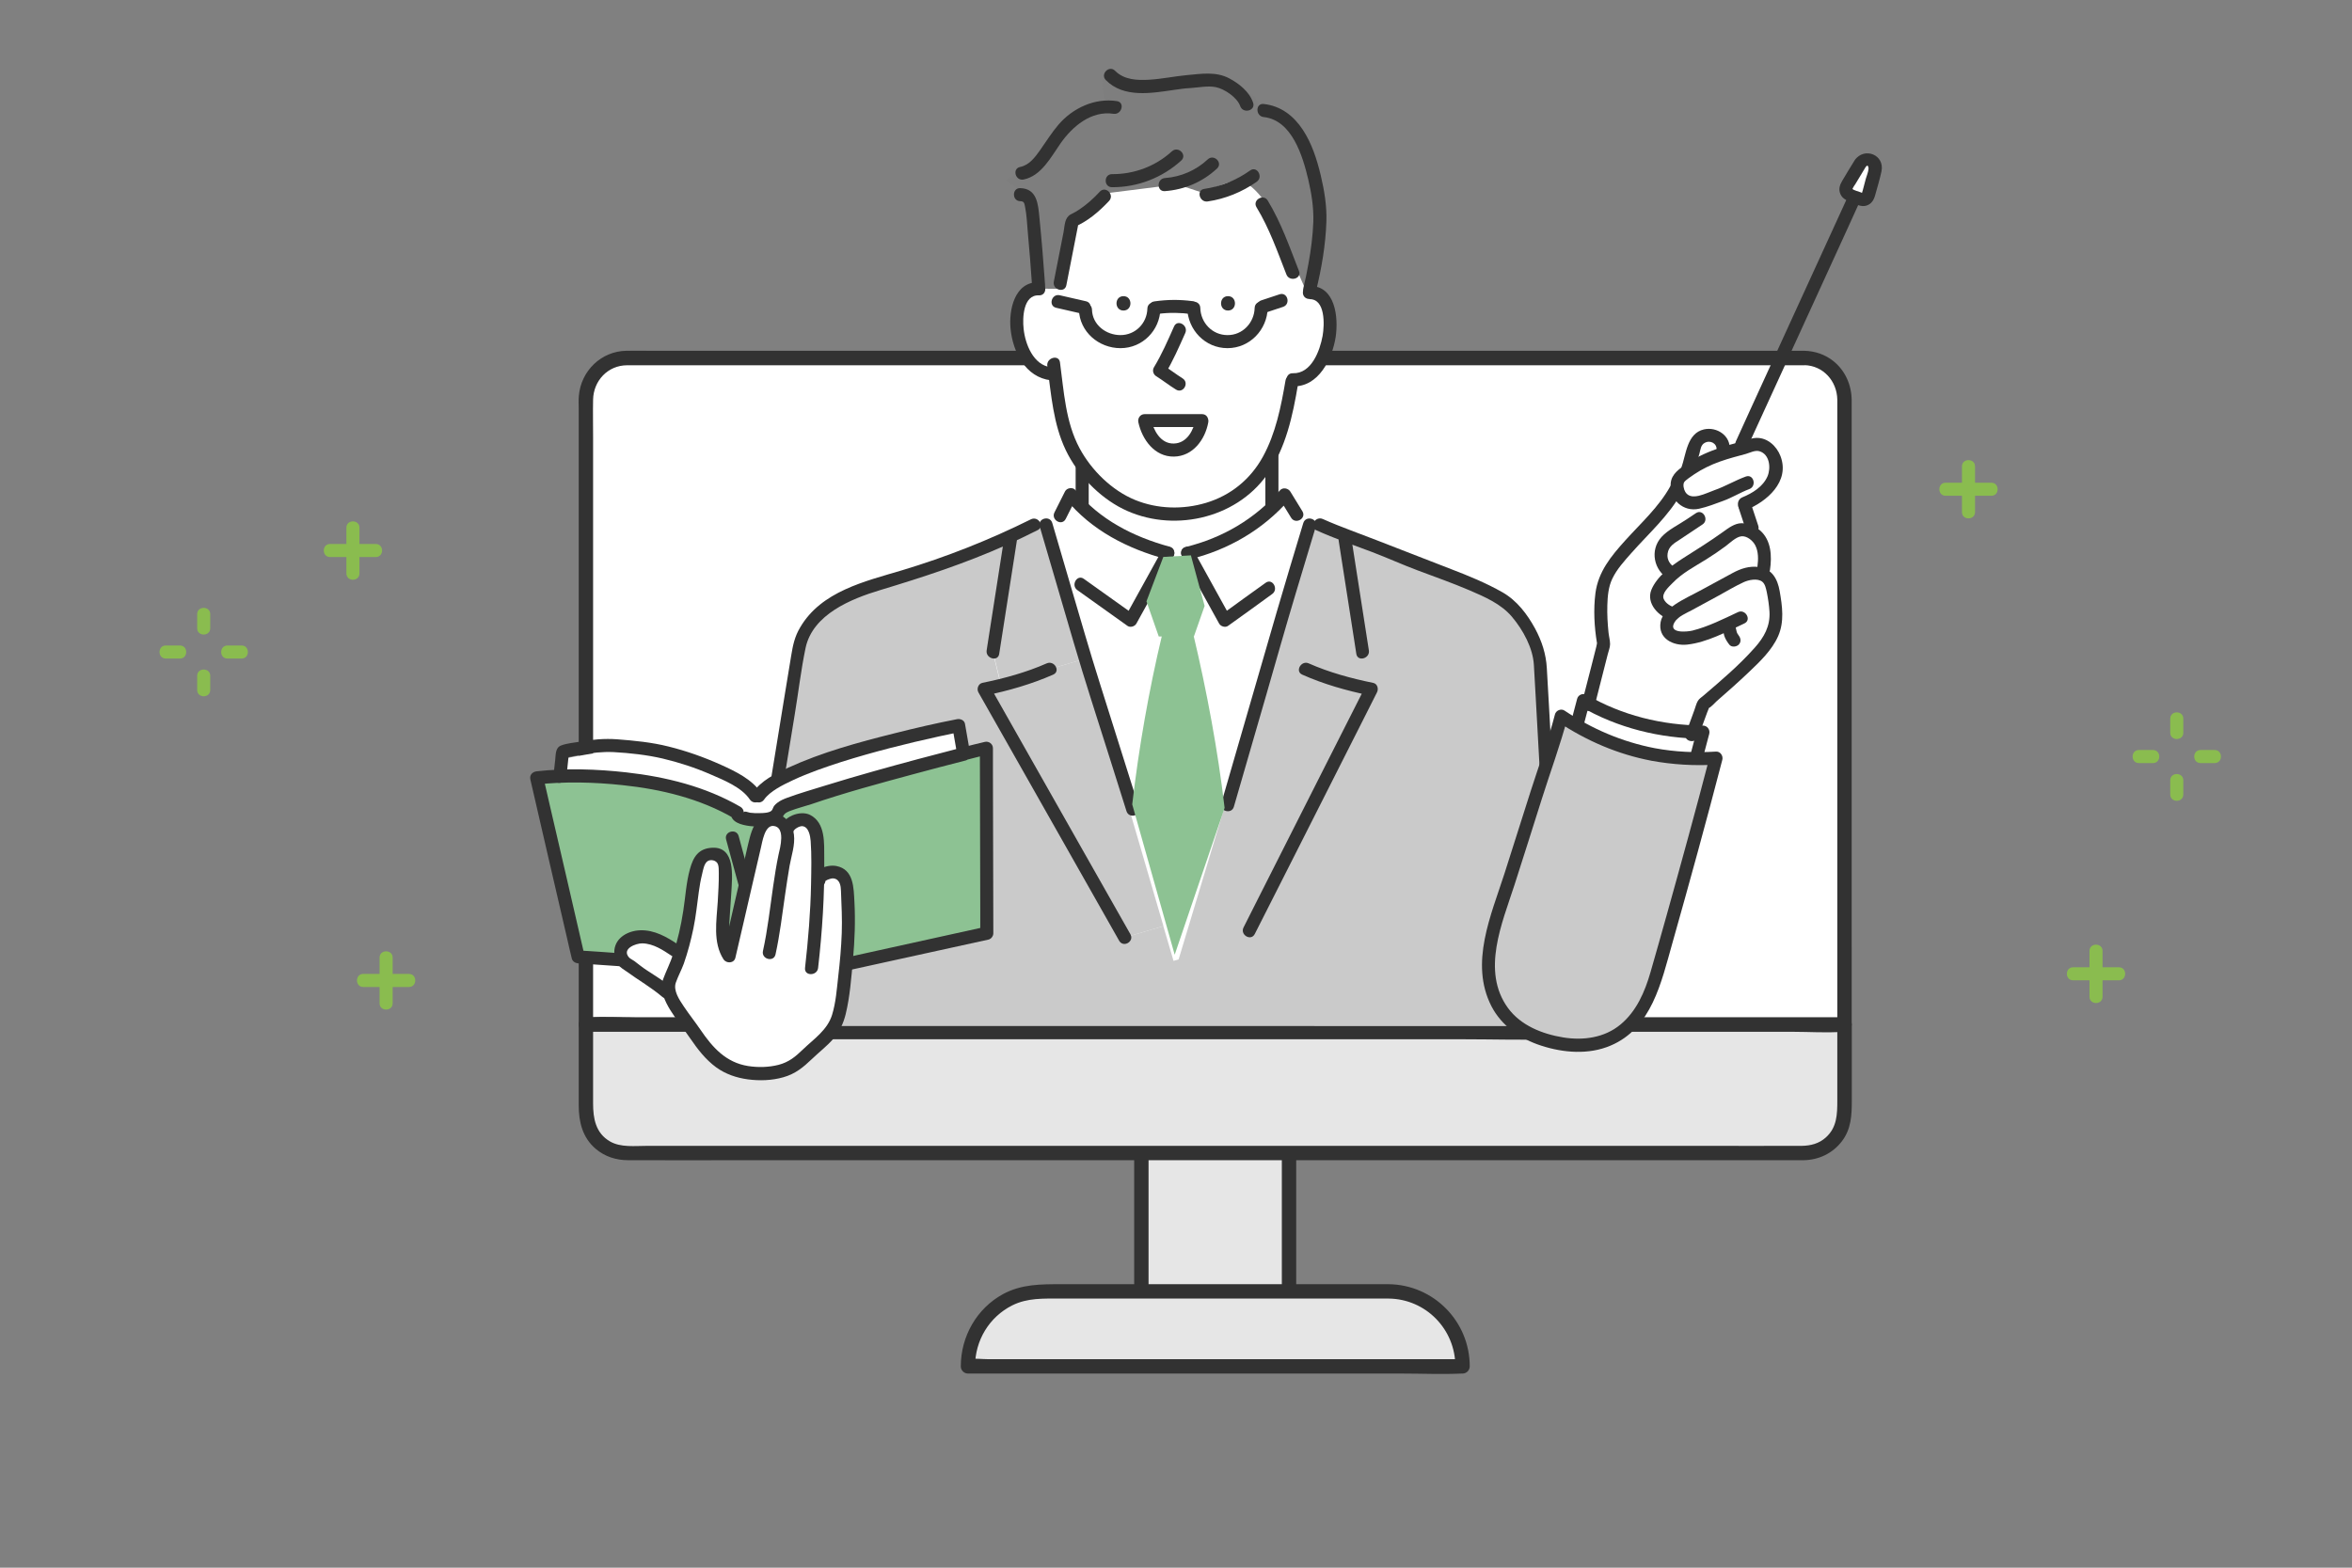 <?xml version="1.0" encoding="utf-8"?>
<!-- Generator: Adobe Illustrator 22.0.1, SVG Export Plug-In . SVG Version: 6.00 Build 0)  -->
<svg version="1.1" id="Layer_1" xmlns="http://www.w3.org/2000/svg" xmlns:xlink="http://www.w3.org/1999/xlink" x="0px" y="0px"
	 width="1800px" height="1200px" viewBox="0 0 1800 1200" style="enable-background:new 0 0 1800 1200;" xml:space="preserve">
<rect x="0" y="0" width="1800" height="1200" fill="#808080" stroke="none"/>
<style type="text/css">
	.st0{clip-path:url(#SVGID_2_);fill:#8ABC4F;}
	.st1{clip-path:url(#SVGID_2_);fill:#E6E6E6;}
	.st2{clip-path:url(#SVGID_2_);fill:#323232;}
	.st3{clip-path:url(#SVGID_2_);fill:#FFFFFF;}
	.st4{clip-path:url(#SVGID_2_);fill:#7E7E7E;}
	.st5{clip-path:url(#SVGID_2_);fill:#CACACA;}
	.st6{clip-path:url(#SVGID_2_);fill:#8DC293;}
</style>
<g>
	<defs>
		<rect id="SVGID_1_" width="1800" height="1200"/>
	</defs>
	<clipPath id="SVGID_2_">
		<use xlink:href="#SVGID_1_"  style="overflow:visible;"/>
	</clipPath>
	<path class="st0" d="M252.6,426.4h35c6.4,0,6.4-10,0-10h-35C246.2,416.4,246.2,426.4,252.6,426.4"/>
	<path class="st0" d="M275.1,438.9v-35c0-6.4-10-6.4-10,0v35C265.1,445.4,275.1,445.4,275.1,438.9"/>
	<path class="st0" d="M278,755.5h35c6.4,0,6.4-10,0-10h-35C271.6,745.5,271.6,755.5,278,755.5"/>
	<path class="st0" d="M300.5,768v-35c0-6.4-10-6.4-10,0v35C290.5,774.4,300.5,774.4,300.5,768"/>
	<path class="st0" d="M1489,379.5h35c6.4,0,6.4-10,0-10h-35C1482.6,369.5,1482.6,379.5,1489,379.5"/>
	<path class="st0" d="M1511.5,392v-35c0-6.4-10-6.4-10,0v35C1501.5,398.4,1511.5,398.4,1511.5,392"/>
	<path class="st0" d="M160.9,528.1v-10.8c0-6.4-10-6.4-10,0v10.8C150.9,534.6,160.9,534.6,160.9,528.1"/>
	<path class="st0" d="M137.7,494.1h-10.8c-6.4,0-6.4,10,0,10h10.8C144.1,504.1,144.1,494.1,137.7,494.1"/>
	<path class="st0" d="M150.9,470.1v10.8c0,6.4,10,6.4,10,0v-10.8C160.9,463.7,150.9,463.7,150.9,470.1"/>
	<path class="st0" d="M174.1,504.1h10.8c6.4,0,6.4-10,0-10h-10.8C167.7,494.1,167.6,504.1,174.1,504.1"/>
	<path class="st0" d="M1586.6,750.4h35c6.4,0,6.4-10,0-10h-35C1580.2,740.4,1580.2,750.4,1586.6,750.4"/>
	<path class="st0" d="M1609.1,762.9v-35c0-6.4-10-6.4-10,0v35C1599.1,769.4,1609.1,769.4,1609.1,762.9"/>
	<path class="st0" d="M1670.9,608.1v-10.8c0-6.4-10-6.4-10,0v10.8C1660.9,614.6,1670.9,614.6,1670.9,608.1"/>
	<path class="st0" d="M1647.7,574.1h-10.8c-6.4,0-6.4,10,0,10h10.8C1654.1,584.1,1654.1,574.1,1647.7,574.1"/>
	<path class="st0" d="M1660.9,550.1v10.8c0,6.4,10,6.4,10,0v-10.8C1670.9,543.7,1660.9,543.7,1660.9,550.1"/>
	<path class="st0" d="M1684.1,584.1h10.8c6.4,0,6.4-10,0-10h-10.8C1677.7,574.1,1677.6,584.1,1684.1,584.1"/>
	<rect x="873.5" y="860.3" class="st1" width="113" height="138.6"/>
	<path class="st2" d="M873.5,1004.4h98.9h14.1c3,0,5.5-2.5,5.5-5.5V877.7v-17.3c0-3-2.5-5.5-5.5-5.5h-98.9h-14.1
		c-3,0-5.5,2.5-5.5,5.5v121.3v17.3c0,7.1,11,7.1,11,0V877.7v-17.3c-1.8,1.8-3.7,3.7-5.5,5.5h98.9h14.1c-1.8-1.8-3.7-3.7-5.5-5.5
		v121.3v17.3c1.8-1.8,3.7-3.7,5.5-5.5h-98.9h-14.1C866.5,993.4,866.4,1004.4,873.5,1004.4"/>
	<path class="st1" d="M1062.7,988.5h-35H854.9h-57.5c-31.2,0-56.6,25.3-56.6,56.6v0.9h378.5v-0.9
		C1119.3,1013.8,1093.9,988.5,1062.7,988.5"/>
	<path class="st2" d="M1062.7,983H938.3h-126c-15.6,0-30.5-0.1-44.7,7.6c-20.2,11-32.3,32.5-32.3,55.3c0,3,2.5,5.5,5.5,5.5h37.7
		h90.1H978h94.7c15.2,0,30.7,0.7,45.9,0c0.2,0,0.5,0,0.7,0c3,0,5.5-2.5,5.5-5.5C1124.8,1011.5,1097.2,983.4,1062.7,983
		c-7.1-0.1-7.1,10.9,0,11c28.5,0.3,51.1,23.5,51.1,51.9c1.8-1.8,3.7-3.7,5.5-5.5h-37.7h-90.1H882h-94.7h-31.2
		c-4.7,0-10.1-0.8-14.7,0c-0.2,0-0.5,0-0.7,0c1.8,1.8,3.7,3.7,5.5,5.5c0-19.8,10.8-37.8,28.5-46.7c11.6-5.8,24-5.2,36.6-5.2h50.3
		h149.9h51.1C1069.8,994,1069.8,983,1062.7,983"/>
	<path class="st3" d="M1380.8,274H479.2c-17,0-30.8,14.3-30.8,31.8v447.5v31h963.2v-31V305.9C1411.6,288.3,1397.8,274,1380.8,274"/>
	<path class="st2" d="M1380.8,268.5h-15h-41.6h-63.7h-80.4h-92.6H986.9H884.1H783h-93.7H607h-65.4h-44.3c-6,0-12-0.1-17.9,0
		c-19.3,0.3-34.8,15.4-36.4,34.5c-0.3,3.2-0.1,6.5-0.1,9.7v51.7v86.7v101.3V650v73.2v30.1v31c0,3,2.5,5.5,5.5,5.5h25.7h70h103.6
		h126.8H913h139.8h130.3h110.1h79.2c12.5,0,25.1,0.3,37.6,0c0.5,0,1.1,0,1.6,0c3,0,5.5-2.5,5.5-5.5v-58.8V613.1V467.4V345.9v-33
		c0-2.2,0-4.4,0-6.6c-0.1-11.6-4.9-22.6-14-29.9C1396.7,271.3,1389,268.7,1380.8,268.5c-7.1-0.2-7.1,10.8,0,11
		c14.5,0.3,25.1,12.2,25.3,26.5c0,1.7,0,3.4,0,5v30v115.9v143.5v116.7v57.1v10.1c1.8-1.8,3.7-3.7,5.5-5.5h-25.7h-70h-103.6h-126.8
		H947H807.3H676.9H566.8h-79.2c-12.4,0-25.2-0.9-37.6,0c-0.5,0-1.1,0-1.6,0c1.8,1.8,3.7,3.7,5.5,5.5v-39.6v-54.3v-87.1V502.2v-96.4
		v-71.6c0-9.4-0.2-18.9,0-28.3c0.3-14.5,11.3-26.2,25.9-26.3c2.2,0,4.5,0,6.7,0h33.6h56.7h75.4H741h97.7H941h101.4h96.2h86.3h72
		h52.2h28.2h3.6C1387.9,279.5,1387.9,268.5,1380.8,268.5"/>
	<path class="st1" d="M448.4,787.4v63.4c0,17.6,13.8,31.8,30.8,31.8h363.8h72.6h465.2c17,0,30.8-14.3,30.8-31.8v-63.4v-3.1H448.4
		V787.4z"/>
	<path class="st2" d="M442.9,787.4v58.7c0,12.7,2.9,24.7,13,33.3c7.1,6,15.7,8.7,24.9,8.7c30.6,0.1,61.2,0,91.9,0h154.1h109h80H981
		h142.3h153.2h96.3c2.5,0,5,0,7.5,0c11.6-0.2,22.2-5.2,29.3-14.5c7.2-9.4,7.6-20.1,7.6-31.3v-36.7v-21.3c0-3-2.5-5.5-5.5-5.5h-25.7
		h-70h-103.6h-126.8H947H807.3H676.9H566.8h-79.2c-12.5,0-25.1-0.3-37.6,0c-0.5,0-1,0-1.6,0c-3,0-5.5,2.5-5.5,5.5V787.4
		c0,7.1,11,7.1,11,0v-3.1c-1.8,1.8-3.7,3.7-5.5,5.5h25.7h70h103.6h126.8H913h139.8h130.3h110.1h79.2c12.4,0,25.2,0.9,37.6,0
		c0.5,0,1.1,0,1.6,0c-1.8-1.8-3.7-3.7-5.5-5.5v58c0,10.6-0.2,20.7-8.8,28.4c-5.2,4.7-11.6,6.3-18.4,6.4c-25.8,0.1-51.5,0-77.3,0
		h-144.4h-148.9h-87.6H843h-77.8H614.6H495.2c-9.2,0-20.2,1.4-28.4-3.4c-11-6.4-12.9-17.6-12.9-29.1v-35.3v-21.9
		C453.9,780.3,442.9,780.3,442.9,787.4"/>
	<path class="st4" d="M987.6,94.6c-6.5-7.3-15.1-12.9-24.6-10.5c0.9-15.3-15.5-16.9-30.7-18.2c-15.3-1.3-28,1.3-43.1,4.1
		c-15,2.8-34.1-1.6-44.5-12.9c-2.1,7.3-0.4,22.3,5.1,27.5c-17.6,1.3-32.8,12.9-45.3,25.4c-12.5,12.5-19.3,19.5-34.8,27.9
		c8.2,7,15.8,8.8,20.1,17.3c2.4,4.9,1.2,16.1,1.2,16.1l11.6,61.6c0,0,5.4,2.3,8.2-3.5c10.6-22.2,53.9-73.8,53.9-73.8h83.2l19.9,11.7
		c0,0,6.8,29.5,22.3,52.7l5.9,9.9c6-33,19.9-61.4,12.8-94.2C1006.7,126,994.1,101.9,987.6,94.6"/>
	<rect x="828.2" y="310.3" class="st3" width="145.3" height="123"/>
	<path class="st2" d="M828.2,438.3h127.2h18c2.7,0,5-2.3,5-5V325.7v-15.4c0-2.7-2.3-5-5-5H846.2h-18c-2.7,0-5,2.3-5,5v107.6v15.4
		c0,6.4,10,6.4,10,0V325.7v-15.4c-1.7,1.7-3.3,3.3-5,5h127.2h18l-5-5v107.6v15.4c1.7-1.7,3.3-3.3,5-5H846.2h-18
		C821.8,428.3,821.8,438.3,828.2,438.3"/>
	<path class="st3" d="M901.4,421c-58.6,0-80.8-42.2-80.8-42.2l-18.7,23.4l77.3,357.3l60.9,3.5l68-344.4l-24.6-39.8
		C983.5,378.8,960,421,901.4,421"/>
	<path class="st5" d="M1149.8,459.2c-24.4-14.6-61.6-25.5-77.9-33c-18.8-8.5-43.3-16.1-62.1-24.6l-7.6,0l-16,53.3L902,734.4
		l-3.9,1.1l-7.8-26.6l-29.6,8.7L753.1,527.6c0,0,5.3-1.1,12.9-3l-6.2-25.4l13.5-86.6l-0.8-1.7c-27.5,12.6-55.8,23.2-84.8,31.7
		c-15.5,4.5-31.3,8.6-45.4,16.4c-14.1,7.8-26.6,20-30.7,35.6l-48.4,296.1h631L1178.5,506C1176.6,491,1162.8,467,1149.8,459.2"/>
	<path class="st3" d="M1002.1,224L1002.1,224c-0.6,0-1.2,0.1-1.9,0.2l-11.5-26.5c0,0-15.6-51.7-40.9-60.6
		c-16.4,5.3-28.2,10.2-28.2,10.2l-21.1-7l-9.4,2.3l-46.9,5.9c0,0-9.1,7.6-17.6,18.7c-7.6,10-3.9,52.7-16.4,53.9l-14.8-0.2
		c-0.6,0-1.2,0.1-1.8,0.2c-8.9,1.6-11.3,11-12.7,18.7c-3.3,18.1,4.3,46,24.1,48.6l4.4-0.6c3.2,24.8,5.5,45.7,19,65.5
		c5.5,8,12.8,15.9,22.7,23.7c23.7,18.9,58.4,21,85.7,8.8c11.6-5.2,20.7-12.5,27.8-21.4c14.6-18.3,21.3-43.5,26-71.8l4.7-3.3
		c15.6,2.9,29.6-28.6,26.3-46.8C1018.3,234.6,1011.7,223.9,1002.1,224 M876,322h43.9C914.9,351.5,882.1,352.7,876,322"/>
	<path class="st5" d="M830.5,504.2l-26.9,7.9c-11.9,5.3-26.3,9.5-36.7,12.2c-0.3,0.1-0.5,0.1-0.8,0.2c-7.7,2-12.9,3-12.9,3
		l107.6,190.1l29.6-8.7l-27-92.4L830.5,504.2z"/>
	<path class="st5" d="M800.5,401.7l-8.9,0.1c-6.2,3.1-12.5,6.1-18.9,9l0.8,1.7l-13.5,86.6l6.2,25.4c0.2-0.1,0.5-0.1,0.8-0.2
		c10.4-2.7,24.8-6.9,36.7-12.2l26.9-7.9l-15.6-53.3L800.5,401.7z"/>
	<path class="st2" d="M801.5,280.1c3,21.9,4.5,44.4,14.2,64.6c8.9,18.5,25.2,35.6,43.6,44.8c37.2,18.5,86,8.1,110.3-26
		c14.4-20.1,19.8-45.5,23.8-69.5c1.1-6.3-8.6-9-9.6-2.7c-3.4,19.9-7.5,40.5-17.3,58.3c-9.5,17.3-24.6,29.6-43.5,35.3
		c-17.7,5.3-37.2,4.8-54.3-2.2c-17.8-7.3-33.5-22.8-42.5-39.6c-10.8-20.1-12-43.7-15-65.8C810.3,271.1,800.7,273.8,801.5,280.1"/>
	<path class="st2" d="M898.5,249.9c-4.7,10.6-9.4,21.4-15.4,31.3c-1.4,2.4-0.5,5.4,1.8,6.8c5.1,3.2,9.9,7,15.1,10.2
		c5.5,3.4,10.5-5.2,5-8.6c-5.1-3.2-9.9-7-15.1-10.2c0.6,2.3,1.2,4.6,1.8,6.8c6-9.9,10.7-20.8,15.4-31.3
		C909.7,249.1,901.1,244,898.5,249.9"/>
	<path class="st2" d="M795.1,216.1c-18.6-0.8-23.2,21.3-21.7,35.7c1.8,17.7,11.4,37,30.8,39.3c6.4,0.8,6.3-9.2,0-10
		c-13.4-1.6-19.6-17.8-20.8-29.3c-1-8.5-0.3-26.3,11.7-25.7C801.6,226.3,801.6,216.3,795.1,216.1"/>
	<path class="st2" d="M1007.1,224L1007.1,224c-1.7,1.7-3.3,3.3-5,5c12.3-0.3,11.6,19.6,10.1,28.1c-2.1,11.5-8.6,29.1-22.8,28.6
		c-6.4-0.2-6.4,9.8,0,10c19.8,0.7,30.2-21.1,32.8-37.8c2.2-14.7-0.1-39.4-20.1-39c-2.7,0.1-5,2.2-5,5v0
		C997.1,230.5,1007.1,230.5,1007.1,224"/>
	<path class="st2" d="M895.2,418.5c-27.8-7.6-53.7-20.7-72.2-43.4c-2-2.4-6.5-1.7-7.9,1c-2.7,5.4-5.4,10.7-8.1,16.1
		c-2.9,5.7,5.7,10.8,8.6,5c2.7-5.4,5.4-10.7,8.1-16.1c-2.6,0.3-5.2,0.7-7.9,1c19.5,23.9,47.3,38,76.6,45.9
		C898.7,429.9,901.4,420.2,895.2,418.5"/>
	<path class="st2" d="M824.5,451.7c12.8,9.1,25.6,18.3,38.4,27.4c2.2,1.5,5.6,0.4,6.8-1.8c9.5-17.1,18.9-34.3,28.4-51.4
		c3.1-5.6-5.5-10.7-8.6-5c-9.5,17.1-19,34.3-28.4,51.4c2.3-0.6,4.6-1.2,6.8-1.8c-12.8-9.1-25.6-18.3-38.4-27.4
		C824.3,439.3,819.3,448,824.5,451.7"/>
	<path class="st2" d="M795.7,403c8.7,29.8,17.5,59.7,26.2,89.5c8.4,28.6,17.6,56.9,26.6,85.3l13.6,43.1c1.9,6.1,11.6,3.5,9.6-2.7
		c-10-31.8-20.1-63.7-30.1-95.5c-7.7-24.3-14.7-48.8-21.9-73.2c-4.8-16.4-9.6-32.8-14.4-49.2C803.5,394.2,793.9,396.8,795.7,403"/>
	<path class="st2" d="M768.6,411.2c-3.9,25.2-7.9,50.4-11.8,75.6c-0.6,3.7-1.2,7.4-1.7,11c-1,6.3,8.7,9,9.6,2.7l11.8-75.6
		c0.6-3.7,1.2-7.4,1.7-11C779.2,407.6,769.6,404.9,768.6,411.2"/>
	<path class="st2" d="M801,507.8c-15.6,6.9-32.5,11.5-49.2,14.9c-3.2,0.7-4.5,4.7-3,7.3c12.1,21.4,24.2,42.8,36.4,64.2
		c19.3,34.1,38.6,68.2,58,102.4l13.3,23.5c3.2,5.6,11.8,0.6,8.6-5c-12.1-21.4-24.2-42.8-36.4-64.2c-19.3-34.1-38.6-68.2-58-102.4
		c-4.4-7.8-8.9-15.6-13.3-23.5c-1,2.4-2,4.9-3,7.3c17.6-3.6,35.2-8.7,51.6-15.9C811.9,513.8,806.9,505.2,801,507.8"/>
	<path class="st2" d="M910.2,428.2c29.7-7.2,56.5-22.8,76.6-45.9c-2.6-0.3-5.2-0.7-7.9-1c3.1,5,6.1,10,9.2,15c3.4,5.5,12,0.5,8.6-5
		c-3.1-5-6.1-10-9.2-15c-1.6-2.6-5.7-3.5-7.9-1c-19.1,21.9-44,36.5-72.2,43.4C901.3,420,903.9,429.7,910.2,428.2"/>
	<path class="st2" d="M968.6,446.1c-11.3,8.1-22.6,16.2-33.8,24.4c2.3,0.6,4.6,1.2,6.8,1.8c-9.5-17.1-18.9-34.3-28.4-51.4
		c-3.1-5.6-11.8-0.6-8.6,5c9.5,17.1,18.9,34.3,28.4,51.4c1.2,2.2,4.7,3.3,6.8,1.8c11.3-8.1,22.6-16.2,33.8-24.4
		C978.8,451,973.8,442.3,968.6,446.1"/>
	<path class="st2" d="M997.4,400.4c-6.8,22.6-13.7,45.3-20.3,68l-32.7,112.9c-3.2,11.2-6.5,22.3-9.7,33.5c-1.8,6.2,7.9,8.8,9.6,2.7
		c8.2-28.5,16.5-56.9,24.7-85.3c7.5-25.9,14.8-52,22.6-77.9c5.1-17.1,10.3-34.1,15.4-51.2C1008.9,396.9,999.3,394.2,997.4,400.4"/>
	<path class="st6" d="M889.4,485.8c-10.2,42.8-17.8,86.2-22.9,129.9l32.5,115.1l38.2-112.4c-5.1-43.7-13.7-89.8-23.9-132.6H889.4z"
		/>
	<path class="st2" d="M1024.5,413.9c3.9,25.2,7.9,50.4,11.8,75.6c0.6,3.7,1.2,7.4,1.7,11c1,6.3,10.6,3.6,9.6-2.7
		c-3.9-25.2-7.9-50.4-11.8-75.6c-0.6-3.7-1.2-7.4-1.7-11C1033.1,404.9,1023.5,407.6,1024.5,413.9"/>
	<path class="st2" d="M996.6,516.4c16.4,7.3,34,12.3,51.6,15.9c-1-2.4-2-4.9-3-7.3c-10.6,20.9-21.1,41.7-31.7,62.6
		c-16.7,33.1-33.5,66.2-50.2,99.3c-3.9,7.7-7.7,15.3-11.6,23c-2.9,5.7,5.7,10.8,8.6,5c10.6-20.9,21.1-41.7,31.7-62.6
		c16.7-33.1,33.5-66.2,50.2-99.3c3.9-7.7,7.7-15.3,11.6-23c1.4-2.7,0.4-6.7-3-7.3c-16.7-3.4-33.6-8-49.2-14.9
		C995.9,505.2,990.8,513.8,996.6,516.4"/>
	<path class="st3" d="M919.9,322H876C882.1,352.7,914.9,351.5,919.9,322"/>
	<path class="st2" d="M919.9,317H876c-3.4,0-5.5,3.2-4.8,6.3c2.9,13.2,12.4,26.4,27.2,26.2c14.5-0.2,23.9-13,26.3-26.2
		c1.2-6.3-8.5-9-9.6-2.7c-1.6,8.7-6.6,18.6-16.7,18.9c-10.3,0.3-15.7-10.2-17.6-18.9c-1.6,2.1-3.2,4.2-4.8,6.3h43.9
		C926.3,327,926.3,317,919.9,317"/>
	<path class="st2" d="M789,397.5c-31.8,15.8-64.9,28.9-98.9,39.1c-28.4,8.5-61.5,16-77.7,43.6c-4.3,7.2-5.6,13.8-6.9,21.7
		c-1.6,9.9-3.2,19.9-4.9,29.8c-5.3,32.7-10.7,65.4-16,98.2c-5.6,34.4-11.3,68.9-16.9,103.3c-3,18.4-6.2,36.8-9,55.2
		c0,0.3-0.1,0.6-0.1,0.8c-0.5,3.2,1.3,6.3,4.8,6.3h62.8h150.9h182.4h157.6c25.3,0,50.8,0.8,76.2,0c0.4,0,0.7,0,1.1,0
		c2.6,0,5.2-2.3,5-5c-0.9-16.1-1.8-32.2-2.7-48.3c-1.9-34.7-3.9-69.4-5.8-104c-1.8-32.9-3.7-65.7-5.5-98.6c-0.5-9.4-1-18.7-1.6-28.1
		c-0.6-10.9-3.8-20.7-9-30.4c-6-11-13.9-21.4-24.9-27.7c-12.5-7.1-25.9-12.6-39.2-17.7c-25.6-9.8-51-20-76.6-29.6
		c-7.3-2.8-14.6-5.6-21.7-8.8c-5.8-2.6-10.9,6-5,8.6c14,6.3,28.4,11.3,42.8,16.7c11.8,4.5,23.2,9.7,35,14.1
		c13.1,4.9,26.4,9.6,39.3,15.1c11.8,5.1,24.1,10.3,32.6,20.3c8.7,10.3,16.1,24.1,16.8,37c0.5,8.2,0.9,16.4,1.4,24.6
		c1.7,31.3,3.5,62.7,5.2,94c2,35,3.9,69.9,5.9,104.9c0.7,12.7,1.4,25.4,2.1,38c0.3,6.1-0.2,13,1.1,18.9c0.1,0.3,0,0.6,0.1,0.9
		c1.7-1.7,3.3-3.3,5-5h-62.8H980.7H798.3H640.7h-51.6c-8,0-16.6-0.9-24.6,0c-0.4,0-0.7,0-1.1,0c1.6,2.1,3.2,4.2,4.8,6.3
		c2.4-14.9,4.9-29.7,7.3-44.6c5.4-33,10.8-66,16.2-99c5.5-33.7,11-67.4,16.5-101.1c2.8-16.9,4.8-34.2,8.3-51
		c5.5-25.8,34.9-37.6,57.1-44.3c32.8-9.9,65-20.4,96.3-34.4c8.1-3.6,16.1-7.4,24-11.4C799.8,403.3,794.8,394.7,789,397.5"/>
	<polygon class="st6" points="890.3,426.3 877.4,460.3 886.8,487.2 913.7,487.2 921.9,463.8 911.4,425.1 	"/>
	<path class="st2" d="M878.1,236.2c-0.3,11.3-9.2,20.3-20.6,20.3c-11.1,0-21.5-7.9-21.8-19.5c-0.2-6.4-10.2-6.4-10,0
		c0.5,17,15.2,29.5,31.8,29.5c16.9,0,30.2-13.6,30.6-30.3C888.3,229.8,878.3,229.8,878.1,236.2"/>
	<path class="st2" d="M960.2,235.7c-0.3,11.3-9.2,20.9-20.8,20.8c-11.6,0-20.5-9.4-20.8-20.8c-0.2-6.4-10.2-6.4-10,0
		c0.4,16.8,13.7,30.8,30.8,30.8c17.1,0,30.4-14.1,30.8-30.8C970.4,229.2,960.4,229.3,960.2,235.7"/>
	<path class="st2" d="M886.1,240.3c8.9-1.2,17.5-1,26.4,0.2c6.4,0.8,6.3-9.2,0-10c-9.9-1.3-19.2-1.2-29,0.2
		C877.1,231.5,879.8,241.2,886.1,240.3"/>
	<path class="st2" d="M808.3,235.6c6.7,1.5,13.4,3.1,20.1,4.6c6.3,1.4,8.9-8.2,2.7-9.6c-6.7-1.5-13.4-3.1-20.1-4.6
		C804.7,224.6,802.1,234.2,808.3,235.6"/>
	<path class="st2" d="M968,239.5c4.6-1.5,9.3-3.1,13.9-4.6c6.1-2,3.5-11.7-2.7-9.6c-4.6,1.5-9.3,3.1-13.9,4.6
		C959.3,231.9,961.9,241.6,968,239.5"/>
	<path class="st2" d="M1007.1,223c4.3-17.4,7.4-35.5,8-53.4c0.4-12.1-1.6-23.9-4.4-35.7c-2.9-12-6.8-24.2-13.6-34.5
		c-7.1-10.8-17-18.4-30-19.8c-6.4-0.7-6.3,9.3,0,10c21.7,2.3,29.9,30,34.1,47.7c2.5,10.7,4.2,21.3,3.9,32.4
		c-0.4,10.8-1.8,21.5-3.7,32c-1.1,6.3-2.4,12.5-3.9,18.7C995.9,226.6,1005.5,229.3,1007.1,223"/>
	<path class="st2" d="M854.8,77.4c-16.9-2.6-33.9,5.3-44.8,18.1c-5.2,6.1-9.4,12.9-14,19.4c-3.9,5.5-8.3,11.5-15.3,12.9
		c-6.3,1.3-3.6,10.9,2.7,9.6c13.6-2.8,20.9-17.2,28.2-27.6c9.1-13,23.5-25.3,40.6-22.7C858.4,88,861.2,78.4,854.8,77.4"/>
	<path class="st3" d="M733.8,555.5c0,0-134.6,26.2-153.3,54h-2.3c-0.9-1.5-2.2-3-3.9-4.6c-15.8-14.9-61.7-30.2-81.7-31.7
		c-10-0.8-28.4,1.7-43.5,4.3c-13.3,2.2-24,4.6-24.2,4.7l0.5,12.2c28.3-1.2,91.5-0.3,138.7,27.6c-0.4,1.4,0.8,2.6,2.8,3.5
		c3,1.3,7.8,2.1,12.7,2.1c7.3,0,14.5-1.7,15.6-5.6c1.6-5.8,14.6-8,20.4-10c31.9-11.2,92.4-27.2,121.9-34.8l-0.1-0.4L733.8,555.5z"/>
	<path class="st6" d="M737.6,577c-29.6,7.6-90,23.5-121.9,34.8c-5.8,2-18.8,4.3-20.4,10c-1.1,4-8.4,5.6-15.6,5.6
		c-4.9,0-9.7-0.8-12.7-2.1c-2-0.9-3.2-2.1-2.8-3.5c-47.1-27.8-110.3-28.8-138.7-27.6c-9.3,0.4-14.8,1-14.8,1l31.6,137.1
		c0,0,38.1-0.6,70.9,5.3l51.5,3.5l18.7,11.7l42.2-5.9l8.2-8.2l54.5-9.5l66.8-19.1l-0.3-137.7C754.8,572.7,748.1,574.3,737.6,577"/>
	<path class="st2" d="M736.3,572.2c-22.8,5.9-45.5,11.9-68.1,18.3c-12.3,3.5-24.5,7-36.6,10.8c-9.6,3-19.5,5.8-29,9.3
		c-2.7,1-5.4,2.1-7.7,3.9c-0.9,0.7-1.7,1.4-2.4,2.3c-0.8,1-1.2,2.9-2,3.7c-1.8,1.8-6.8,1.9-9.1,1.9c-2.5,0.1-5,0-7.4-0.3
		c-1.1-0.2-4.7-1.7-4.8-0.2c0-1.8-1-3.4-2.5-4.3c-26.7-15.5-57.1-23-87.5-26.4c-22.5-2.5-45.9-3.3-68.5-0.8
		c-3.3,0.4-5.6,2.9-4.8,6.3c9.2,39.9,18.4,79.9,27.7,119.8c1.3,5.7,2.6,11.5,4,17.2c0.5,2.2,2.7,3.5,4.8,3.7
		c20.4,1.3,40.7,2.8,61.1,4.5c15.4,1.3,30.9,2.7,46.2,4.5c2.8,0.3,5.5,0.7,8.3,1c1.1,0.2,7.9,1.9,8.5,1.3c0.3-0.3-1.7-1.8-0.6-0.6
		c0.6,0.7,1.4,1.3,2,1.8c2.5,2.1,5.3,4,8.2,5.5c15.4,7.7,35.7,3.8,51-2.8c1.6-0.7,2.7-1.5,3.9-2.6c1.1-1,2.2-2.1,3.3-3.1
		c0.5-0.5,3.8-3.3,1.3-1.6c-2.2,1.5,1.7,0,2.8-0.2c20.7-4.5,41.3-9.1,62-13.6c18.7-4.1,37.4-8.2,56.1-12.3c2.1-0.5,3.7-2.7,3.7-4.8
		c-0.1-41.3-0.2-82.7-0.3-124c0-5.9,0-11.8,0-17.7c0-3.3-3.2-5.6-6.3-4.8C747.7,569.3,742,570.7,736.3,572.2
		c-6.2,1.6-3.6,11.2,2.7,9.6c5.7-1.5,11.4-2.9,17.2-4.4c-2.1-1.6-4.2-3.2-6.3-4.8c0.1,41.3,0.2,82.7,0.3,124c0,5.9,0,11.8,0,17.7
		c1.2-1.6,2.4-3.2,3.7-4.8c-37.7,8.3-75.3,16.6-113,24.9c-5.6,1.2-9.3,1.6-13.5,5.5c-1.1,1-2.3,2-3.3,3.1c-2.2,2.2,0.4-0.8,0.8-0.1
		c-0.1-0.1-6.7,2.3-7.2,2.5c-9,2.8-19.9,5.8-29.3,3.9c-6.3-1.2-10.8-4.5-15.6-8.4c-3.7-2.9-10-2.8-14.6-3.4
		c-14.6-2-29.2-3.3-43.8-4.6c-23.9-2.1-47.9-3.9-71.9-5.4c1.6,1.2,3.2,2.4,4.8,3.7c-9.2-39.9-18.4-79.9-27.7-119.8
		c-1.3-5.7-2.6-11.5-4-17.2c-1.6,2.1-3.2,4.2-4.8,6.3c21.6-2.4,44-1.8,65.6,0.5c29.6,3.1,59.4,10.3,85.3,25.4
		c-0.8-1.4-1.7-2.9-2.5-4.3c-0.1,7.5,8.5,9.4,14.5,10.2c6.9,0.8,15.5,0.8,21.6-2.9c2.7-1.6,3.2-3.7,4.9-6c1-1.3,3.4-2.3,5.1-2.9
		c5-1.9,10.3-3.2,15.5-4.9c25.7-8.8,52-15.9,78.3-23c13.3-3.6,26.6-7.1,40-10.5C745.1,580.3,742.5,570.6,736.3,572.2"/>
	<path class="st2" d="M582.5,606.9c-7-10.4-19.7-16.5-30.8-21.5c-12.9-5.8-26.4-10.6-40.2-14c-12.7-3.2-26.1-4.5-39.2-5.5
		c-9.6-0.7-18.8,0.1-28.2,1.8c-4.7,0.8-10.1,1.2-14.6,2.9c-4.6,1.7-4.1,6.9-4.6,11c-0.5,4.3-0.9,8.6-1.4,12.9c-0.7,6.4,9.3,6.3,10,0
		c0.7-6.3,1.3-12.7,2-19c-0.8,1.4-1.7,2.9-2.5,4.3c-2.2,1,2.1-0.3,2.9-0.4c2.8-0.6,5.6-1.1,8.4-1.6c8.5-1.5,16.6-2.5,25.3-2.1
		c12.4,0.7,25.3,2.1,37.4,4.9c12.7,3,25.2,7.1,37.1,12.3c9.9,4.3,23.4,9.7,29.7,19C577.4,617.3,586.1,612.3,582.5,606.9"/>
	<path class="st2" d="M584.8,612c4.4-6.3,14.3-11.2,21.8-14.7c12.1-5.7,24.8-10,37.4-14.1c24.5-7.7,49.5-14,74.6-19.5
		c5.5-1.2,11-2.4,16.5-3.5c-2-1.2-4.1-2.3-6.2-3.5c1.2,7.1,2.5,14.1,3.7,21.2c1.1,6.3,10.7,3.6,9.6-2.7c-1.2-7.1-2.5-14.1-3.7-21.2
		c-0.5-2.8-3.7-4-6.1-3.5c-16,3.1-32,6.8-47.8,10.8c-27.6,6.9-55.6,14.5-81.5,26.4c-9.8,4.5-20.7,9.9-27,19.1
		C572.5,612.2,581.2,617.3,584.8,612"/>
	<path class="st2" d="M555.7,642.6c7,25.9,14.1,51.8,21.2,77.7c1.6,5.7,3.1,11.4,4.7,17.1c1.7,6.2,11.4,3.6,9.6-2.7
		c-6.6-23.9-13.2-47.9-19.7-71.8c-2.1-7.6-4.1-15.3-6.2-22.9C563.6,633.8,554,636.4,555.7,642.6"/>
	<path class="st2" d="M589,633c7.6,23.9,14.5,47.9,21.3,72c1.4,4.9,2.7,9.8,4.1,14.7c1.7,6.2,11.4,3.6,9.6-2.7
		c-6.1-21.9-11.7-43.9-18.6-65.6c-2.2-7.1-4.5-14.1-6.7-21.2C596.7,624.3,587,626.9,589,633"/>
	<path class="st3" d="M511.6,748.6c0.1-0.1,5.2-7.7,10.7-22.1l-5.6,0.8c-4.7-3.2-9.6-6.4-15.2-8.4c-5.7-2-12.3-2.7-18-0.7
		c-5.7,2-9.7,7.2-8.2,12c0.9,2.9,3.5,5.2,6,7.4c9.5,8.2,18,15.7,26.7,23.3c5.2,4.5,10.4,9.1,16,14c-0.2-0.4-0.4-0.9-0.7-1.3
		C521.8,770.1,509.5,751.7,511.6,748.6"/>
	<path class="st3" d="M645.6,671.4c-1.2-1.3-2.8-2.5-5-3.5c-3.8-1.7-13.9,1.6-14,5.4l-0.8,0c0.1-8.3,0-16.8-0.2-26.1
		c-0.1-4.1-0.3-8.3-1.9-12.1c-1.6-3.8-4.8-7.1-8.8-7.7c-4-0.6-12.6,4.1-12.7,8.2l-0.1,0c-1.6-4.8-5.9-9-10.9-8.7
		c-7.5,0.4-11.1,9.3-12.8,16.7c-7.7,32.4-12.7,55.7-20.4,88c-4.2-5.9-4.8-13.5-4.9-20.8c-0.2-7.2,4-44.7,1-51.3
		c-1.8-4-3.9-5.6-6.9-5.9c-2-0.2-4.3,0.2-7.1,0.8c-5.3,1.3-8.2,14.4-9.9,26c-1,6.7-1.6,12.9-2,16c-2,13.5-4.8,24.5-7.4,33
		c-4.1,13.2-7.8,20.1-7.8,20.2c-8.3,14.2,26.4,49.5,35.7,57.9c10.2,9.3,22.3,14.3,36.2,13.6c14.1-0.8,28.9-10,28.9-10
		c19.3-19.8,26.9-18.9,30.6-46.2c3.7-27.4,6.5-53.1,4.4-80.6C648.5,680.9,649.3,675.5,645.6,671.4"/>
	<path class="st2" d="M607,637c0.3-2.3,4.8-4.8,7-4.6c5,0.4,6.1,7.7,6.4,11.3c0.8,10.9,0.5,22.1,0.3,33.1
		c-0.4,21.5-2.2,42.8-4.6,64.1c-0.7,6.4,9.3,6.3,10,0c3.2-27.9,5-55.9,4.7-84.1c-0.1-11.3,1.1-26.9-10.8-33
		c-7.6-3.9-21.2,1.4-22.6,10.4C596.4,640.6,606,643.3,607,637"/>
	<path class="st2" d="M631.6,672.9c0.5,2.4-0.8,1.6,2,0.4c1.2-0.5,3.1-1.1,4.4-0.9c4.8,0.7,5.5,5.7,5.6,9.6
		c0.4,10.8,1,21.4,0.6,32.2c-0.4,11.1-1.4,22.2-2.7,33.3c-1.1,9.7-1.8,19.9-4.7,29.3c-3.6,11.7-13.9,18.4-22.3,26.5
		c-5.8,5.6-10.7,9.7-18.7,11.8c-7.5,1.9-15.6,2.1-23.3,0.9c-16.9-2.7-27.1-14.1-36.3-27.6c-4.2-6.2-8.9-12-13-18.2
		c-3.2-4.8-8.1-11.9-6-18c1.7-4.9,4.3-9.6,6.1-14.5c3.1-8.9,5.5-18,7.4-27.2c1.9-9.2,2.8-18.5,4.1-27.8c0.6-4.5,1.4-9.1,2.5-13.5
		c0.7-2.9,1.5-8.2,4.2-10c2.3-1.6,6.9-0.8,8,2.5c0.7,2,0.5,4.4,0.6,6.5c0.1,7.4-0.4,14.7-0.8,22.1c-0.9,14.4-3.9,31.1,4.4,44
		c2.2,3.4,8.1,3.2,9.1-1.2c4.4-18.6,8.6-37.2,12.9-55.7c2.2-9.5,4.4-19,6.6-28.4c1.1-4.5,2.9-17.2,9.5-16.8c9.7,0.7,5.2,16.9,4,22.1
		c-1.7,8-2.9,16-4.1,24.1c-2.4,16.5-4.2,33.2-7.8,49.5c-1.4,6.3,8.2,8.9,9.6,2.7c3.3-15,5.1-30.3,7.3-45.5c1.1-7.5,2.2-15,3.5-22.5
		c1.4-7.8,4.3-15.8,3.3-23.8c-1.6-13.2-16.9-22.8-27.2-11.4c-4.7,5.2-6.3,12.4-7.9,19c-2,8.6-4,17.3-6,25.9
		c-4.5,19.4-8.9,38.9-13.4,58.3c3-0.4,6.1-0.8,9.1-1.2c-4.5-7-4.5-15.6-4-23.7c0.4-7.6,1.1-15.2,1.5-22.8c0.6-11.5,3.4-34.8-14.5-34
		c-10.6,0.5-14.6,6.9-17.2,16.4c-2.9,10.5-3.4,21.3-5.1,32c-1.7,11.1-4.2,22.2-7.7,32.9c-2.1,6.7-5.3,12.8-7.7,19.3
		c-2.9,8.1,1.3,16.9,5.5,23.7c4.6,7.5,10.3,14.4,15.2,21.6c5.7,8.3,11.7,16.2,19.9,22.2c7.2,5.2,15.4,8,24.2,9.2
		c9,1.2,18.4,0.9,27.2-1.6c9.2-2.6,15.2-7.6,21.9-14c5.4-5.2,11.6-9.9,16.5-15.6c4.7-5.4,7.6-11.8,9.3-18.7
		c3.3-13.5,4.3-28,5.6-41.9c1.3-14.6,1.9-29.3,1.1-44c-0.6-10.7-0.4-24.9-13.8-27.5c-7.7-1.5-20.2,3.5-18.4,12.9
		C623.2,681.9,632.8,679.2,631.6,672.9"/>
	<path class="st2" d="M514,756c-5.9-5.1-12.5-9-19-13.3c-3.4-2.2-6.4-4.7-9.6-7.1c-1.2-0.9-3-1.6-4-2.7c-5.9-6.7,5.3-10.9,10.2-10.8
		c8.5,0.2,15.7,5.1,22.5,9.6c5.4,3.6,10.4-5.1,5-8.6c-8.8-5.9-18.3-11.4-29.2-11c-8.9,0.3-18.6,5.3-19.7,15
		c-0.4,3.9,0.6,8.1,2.9,11.3c1.7,2.4,4.2,3.6,6.5,5.3c8.9,6.5,18.9,12.2,27.3,19.4C511.8,767.2,518.9,760.1,514,756"/>
	<path class="st2" d="M780.8,154c3,0.1,3.1,1.4,3.7,4.4c1.3,6.4,1.5,13.1,2.1,19.6c1.2,13.3,2.3,26.7,3.2,40.1
		c0.4,6.4,10.4,6.4,10,0c-1.2-17.1-2.6-34.2-4.3-51.2c-1-10.4-1.7-22.6-14.8-22.9C774.4,143.9,774.4,153.9,780.8,154"/>
	<path class="st2" d="M896.9,115.8c-12.6,11.5-28.9,17.6-45.9,17.5c-6.4,0-6.4,10,0,10c19.7,0.1,38.4-7.2,53-20.4
		C908.8,118.5,901.7,111.5,896.9,115.8"/>
	<path class="st2" d="M841.7,146.7c-4.7,5.1-9.8,9.7-15.6,13.6c-1.8,1.2-3.6,2.3-5.5,3.2c-0.6,0.3-3,1.7-1.2,0.6
		c-4.7,2.7-4.5,8.3-5.4,13.3c-2.5,12.7-5,25.5-7.5,38.2c-1.2,6.3,8.4,9,9.6,2.7c3.1-16,6.2-32,9.4-48c-1.2,1.2-2.3,2.3-3.5,3.5
		c10.3-4.2,19.3-12,26.8-20C853.2,149,846.1,142,841.7,146.7"/>
	<path class="st2" d="M959,78.6c-2.8-8.4-10.8-14.7-18.4-18.7c-10.1-5.3-21.3-3.4-32.3-2.4c-9.5,0.9-18.9,2.9-28.5,3.5
		c-9.3,0.6-19.5,0.2-26.4-6.8c-4.5-4.6-11.6,2.5-7.1,7.1c13.6,13.9,35.1,10,52.3,7.5c4.1-0.6,8.2-1.2,12.4-1.4
		c6.2-0.4,13.3-1.9,19.4-0.7c6.7,1.3,16.6,8,18.8,14.7C951.5,87.3,961.1,84.7,959,78.6"/>
	<path class="st2" d="M924.3,122c-9,8.4-20.5,13.4-32.8,14.3c-6.4,0.5-6.4,10.5,0,10c15-1.1,28.8-7,39.9-17.3
		C936.1,124.6,929,117.6,924.3,122"/>
	<path class="st2" d="M956.7,130.5c-10.5,7.5-22.3,12.2-35.1,14.1c-6.3,0.9-3.6,10.6,2.7,9.6c13.5-2,26.3-7.2,37.5-15.1
		C967,135.4,962,126.7,956.7,130.5"/>
	<path class="st2" d="M961.6,158.6c9.9,16.3,16,33.9,22.9,51.5c2.3,5.9,12,3.3,9.6-2.7c-7.2-18.4-13.6-36.9-23.9-53.9
		C966.9,148.1,958.3,153.1,961.6,158.6"/>
	<path class="st3" d="M1202.6,570.3l91.5,24.2l9-34.1c-32.8-0.2-63.5-7.8-91.5-24.2L1202.6,570.3z"/>
	<path class="st2" d="M1201.3,575.1c26.7,7.1,53.4,14.1,80.2,21.2c3.8,1,7.6,2,11.4,3c2.6,0.7,5.5-0.9,6.2-3.5c3-11.4,6-22.7,9-34.1
		c0.8-3.2-1.6-6.3-4.8-6.3c-31.4-0.3-61.8-7.7-89-23.5c-2.8-1.6-6.5-0.1-7.3,3c-3,11.4-6,22.7-9,34.1c-1.6,6.2,8,8.9,9.6,2.7
		c3-11.4,6-22.7,9-34.1c-2.4,1-4.9,2-7.3,3c28.7,16.7,61,24.6,94.1,24.9c-1.6-2.1-3.2-4.2-4.8-6.3c-3,11.4-6,22.7-9,34.1
		c2.1-1.2,4.1-2.3,6.2-3.5c-26.7-7.1-53.4-14.1-80.2-21.2c-3.8-1-7.6-2-11.4-3C1197.7,563.8,1195,573.5,1201.3,575.1"/>
	<path class="st2" d="M1336,390.5c16.1-6.4,34.1-21.9,26.6-41.4c-2.9-7.6-10-14.2-18.5-13.9c-4.4,0.2-8.9,2.2-13.1,3.3
		c-4.6,1.2-9.3,2.5-13.8,4c-9.2,3-18.2,6.9-26.2,12.4c-5.6,3.9-11.7,7.7-12.4,15c-1.1,12.4,9.5,22.3,21.8,19.5
		c6.3-1.4,12.4-3.8,18.4-6c6.9-2.5,13-6.4,19.9-9c6-2.2,3.4-11.9-2.7-9.6c-8.2,3-15.6,7.5-23.9,10.4c-6.4,2.2-17.8,8.7-22.3,1.4
		c-1.2-2-2-5.6-0.9-7.5c1-1.6,5.5-4.5,7.8-6.1c3-2,6.1-3.8,9.4-5.4c6.6-3.3,13.6-5.6,20.7-7.6c3.1-0.9,6.2-1.7,9.2-2.5
		c3.2-0.9,7.2-3.1,10.5-2.1c7.9,2.3,8.9,12.8,6.2,19.2c-3.5,8-11.5,12.9-19.3,16.1C1327.5,383.2,1330,392.8,1336,390.5"/>
	<path class="st2" d="M1296.3,360.8c1.6-4.5,3-9,4.3-13.6c0.8-3,1-6.6,4-8.2c4.4-2.4,9.6,0.5,9.1,5.5c-0.6,6.4,9.4,6.4,10,0
		c1.1-10.8-9.7-18.1-19.7-15.8c-13,3-13.6,19.1-17.3,29.5C1284.5,364.2,1294.2,366.9,1296.3,360.8"/>
	<path class="st2" d="M1278.3,372.2c-8.7,15.8-22.6,28.3-34.5,41.5c-10.8,12-20.6,23.8-22.8,40.3c-1.6,12.6-0.9,25.9,1.2,38.4
		c0.6,3.6-0.4-0.2,0.3-0.6c-0.4,0.3-0.7,2.6-0.8,3.1c-1.2,4.7-2.4,9.5-3.6,14.2c-2.5,9.6-4.9,19.2-7.4,28.8c-1.6,6.2,8,8.9,9.6,2.7
		c2-7.9,4-15.7,6-23.6c1.4-5.4,2.7-10.7,4.1-16.1c0.6-2.5,1.8-5.3,1.8-7.8c0-2.9-0.9-6.1-1.2-9c-0.7-6.9-1.1-13.8-0.9-20.8
		c0.2-6.8,0.8-14.1,3.8-20.3c3.5-7.4,9.4-13.8,14.8-19.9c13-14.7,28.5-28.4,38.1-45.8C1290,371.6,1281.4,366.5,1278.3,372.2"/>
	<path class="st2" d="M1345.6,402.4c-1.8-5.3-3.6-10.7-5.3-16c-2-6.1-11.7-3.5-9.6,2.7c1.8,5.3,3.6,10.7,5.3,16
		C1338,411.2,1347.6,408.6,1345.6,402.4"/>
	<path class="st2" d="M1297.9,392.8c-2.4,1.6-4.8,3.2-7.2,4.8c-6.2,4.2-14.1,7.9-19.1,13.4c-9.2,10.1-6,25.7,5.6,32.3
		c5.6,3.2,10.6-5.4,5-8.6c-4-2.3-6.6-6.1-6-10.8c0.7-5.8,5.3-8.2,9.7-11.1c5.7-3.8,11.4-7.6,17.1-11.4
		C1308.2,397.9,1303.2,389.2,1297.9,392.8"/>
	<path class="st2" d="M1354.6,436.1c1.5-10.3,1-22.4-7.4-29.9c-3.8-3.3-9.3-5.7-14.4-5.7c-5.2,0-10.2,3.8-14.2,6.7
		c-9.9,7.1-20.1,13.5-30.4,20c-9.1,5.8-20.2,14-24.4,24.3c-4.2,10.4,5.8,20.9,15.5,23.1c6.3,1.4,8.9-8.2,2.7-9.6
		c-3.3-0.7-7.3-3.2-8.7-6.4c-2-4.3,4-9.5,6.7-12.3c7.4-7.7,16.9-12.6,25.9-18.2c5-3.1,9.9-6.5,14.7-10c3.2-2.4,8-7.2,12.2-7.6
		c4.2-0.4,8.7,3.4,10.5,6.9c2.5,4.8,2.4,10.8,1.7,16.1C1344.1,439.7,1353.7,442.4,1354.6,436.1"/>
	<path class="st2" d="M1299.7,563.9c2.3-6.3,4.6-12.6,6.9-18.8c0.5-1.3,1.2-2.7,1.5-4.1c0.4-1.9-1.8,1.6-0.6,1.1
		c2.2-0.9,4.6-3.9,6.3-5.4c8.3-7.2,16.6-14.6,24.6-22.2c8.4-8,17.6-16.7,22.4-27.5c4.9-11.1,3.2-23,1.2-34.5
		c-1.6-9.3-5.9-17.2-16.1-18.5c-7.2-0.9-13.6,1.2-19.9,4.6c-7.8,4.2-15.6,8.5-23.4,12.7c-6.9,3.8-14.3,7.1-20.8,11.5
		c-4.7,3.2-9.9,7.4-10.9,13.3c-2.3,12.7,9.7,18.5,20.4,17.3c15.2-1.7,30-9.8,43.7-16.2c5.8-2.7,0.7-11.4-5-8.6
		c-11.1,5.2-22.8,11.1-34.8,14.1c-4.1,1-19,2.4-13.6-6.5c2.6-4.3,8.8-6.8,13.1-9.1c6.9-3.8,13.9-7.5,20.8-11.3
		c6.2-3.4,12.3-7.1,18.8-10.1c3.8-1.8,10.7-3.3,14.4-0.4c2.2,1.8,2.8,5.2,3.4,7.8c1,4.9,1.8,10.2,2.1,15.2
		c0.6,11.1-4.1,19.4-11.3,27.5c-11.9,13.4-25.8,25.2-39.4,36.8c-1.4,1.2-3.2,2.3-4.1,3.9c-1.2,1.9-1.8,4.7-2.6,6.8
		c-2.2,6-4.4,12-6.6,18.1C1287.8,567.3,1297.5,569.9,1299.7,563.9"/>
	<path class="st2" d="M1318.3,480.5c0.4,2.1,0.7,4.2,1.3,6.2c0.9,2.6,2.2,4.6,3.9,6.8c1.7,2.1,5.3,1.7,7.1,0c2.1-2.1,1.7-4.9,0-7.1
		c-0.4-0.5-0.8-1.2-1.1-1.7c-0.1-0.3-0.4-1.1-0.2-0.4c-0.1-0.4-0.2-0.8-0.3-1.1c-0.5-1.7-0.7-3.5-1.1-5.3c-0.5-2.6-3.7-4.2-6.2-3.5
		C1319,475.2,1317.7,477.9,1318.3,480.5"/>
	<path class="st3" d="M1423.8,125l-10.6,17.5c-1.4,2.3-0.4,5.2,2,6.3l8.7,3.7c2.4,1,5.3-0.3,5.9-2.9l5.3-19.8
		C1436.9,122.9,1427.5,118.9,1423.8,125"/>
	<path class="st2" d="M1419.5,122.5c-3.2,5.3-6.6,10.6-9.7,16c-1.9,3.2-2.9,6.5-1.3,10.1c1.7,3.9,5.4,5,9,6.5
		c3.5,1.5,6.9,3.4,10.8,2.3c4-1.2,5.8-4.4,6.8-8.1c1.7-6,3.5-12.1,4.8-18.1C1442.6,118.4,1426.8,112.3,1419.5,122.5
		c-3.8,5.2,4.9,10.2,8.6,5c1.4-1.9,2,0.6,1.9,1.7c-0.2,2.5-1.4,5.3-2.1,7.7c-0.8,3-1.6,6-2.4,9.1c-0.2,0.6-0.5,1.4-0.6,2.1
		c0,0.2,1.8,0.3,0.9-0.1c-0.6-0.3-1.2-0.5-1.8-0.8c-1.4-0.6-5.5-1.5-6.4-2.7c0.1,0.1-0.3,1,0.4-0.5c0.4-1,1.2-2,1.8-2.9
		c2.7-4.5,5.5-9,8.2-13.6C1431.5,122,1422.8,117,1419.5,122.5"/>
	<path class="st2" d="M1414.8,149.1c-9.8,21.3-19.5,42.7-29.3,64c-15.5,33.8-30.9,67.6-46.4,101.4c-3.5,7.8-7.1,15.5-10.6,23.3
		c-2.7,5.8,6,10.9,8.6,5c9.8-21.3,19.5-42.7,29.3-64c15.5-33.8,30.9-67.6,46.4-101.4c3.5-7.8,7.1-15.5,10.6-23.3
		C1426.1,148.3,1417.4,143.2,1414.8,149.1"/>
	<path class="st5" d="M1265.1,577.5c-24.8-4.6-48.2-14.4-70.3-29.3l-0.7,2.5c-11.8,36.6-28.5,90.2-40.3,126.8
		c-6.2,19.3-7.8,19.9-12,39.2c-8.6,39.8,4.8,71.4,47.4,81.1c42.7,9.7,67.5-12.4,78.4-50.6c8.8-30.6,30.3-107.3,45.8-166.9
		c-4.2,0.3-8.3,0.4-12.4,0.4C1288.7,580.8,1276.8,579.7,1265.1,577.5"/>
	<path class="st2" d="M1266.4,572.7c-24.9-4.8-48-14.7-69.1-28.8c-2.7-1.8-6.6,0-7.3,3c-5.1,19.8-12.4,39.3-18.6,58.8
		c-6.6,20.9-13.2,41.7-19.9,62.6c-10.3,32.1-27,68.9-10.1,101.9c7.8,15.1,22.2,25.1,38.1,30.2c16.9,5.5,36.3,7.1,53,0
		c31.6-13.3,38.9-48.6,47.3-78.2c13.2-46.7,26.1-93.6,38.3-140.6c0.8-3-1.5-6.5-4.8-6.3C1297.7,576.3,1281.9,575.6,1266.4,572.7
		c-6.3-1.2-9,8.5-2.7,9.6c16.4,3,33,4,49.6,3c-1.6-2.1-3.2-4.2-4.8-6.3c-10.6,40.8-21.8,81.4-33.1,121.9c-4.1,14.5-8.1,29-12.3,43.4
		c-4.3,14.9-10.7,29.8-22.9,39.9c-12.2,10.2-28.6,12.4-43.9,9.9c-15.9-2.6-32.5-9.1-42.3-22.6c-20.5-28.3-4.4-64.9,5-94
		c7.1-22,14-44,21-66.1c6.5-20.6,14.1-41.1,19.6-61.9c-2.4,1-4.9,2-7.3,3c21.7,14.5,45.8,24.9,71.5,29.8
		C1270.1,583.6,1272.8,573.9,1266.4,572.7"/>
	<path class="st2" d="M859.8,226.7c-7.1,0-7.1,11,0,11C866.9,237.7,866.9,226.7,859.8,226.7"/>
	<path class="st2" d="M939.8,226.7c-7.1,0-7.1,11,0,11C946.9,237.7,946.9,226.7,939.8,226.7"/>
</g>
</svg>
